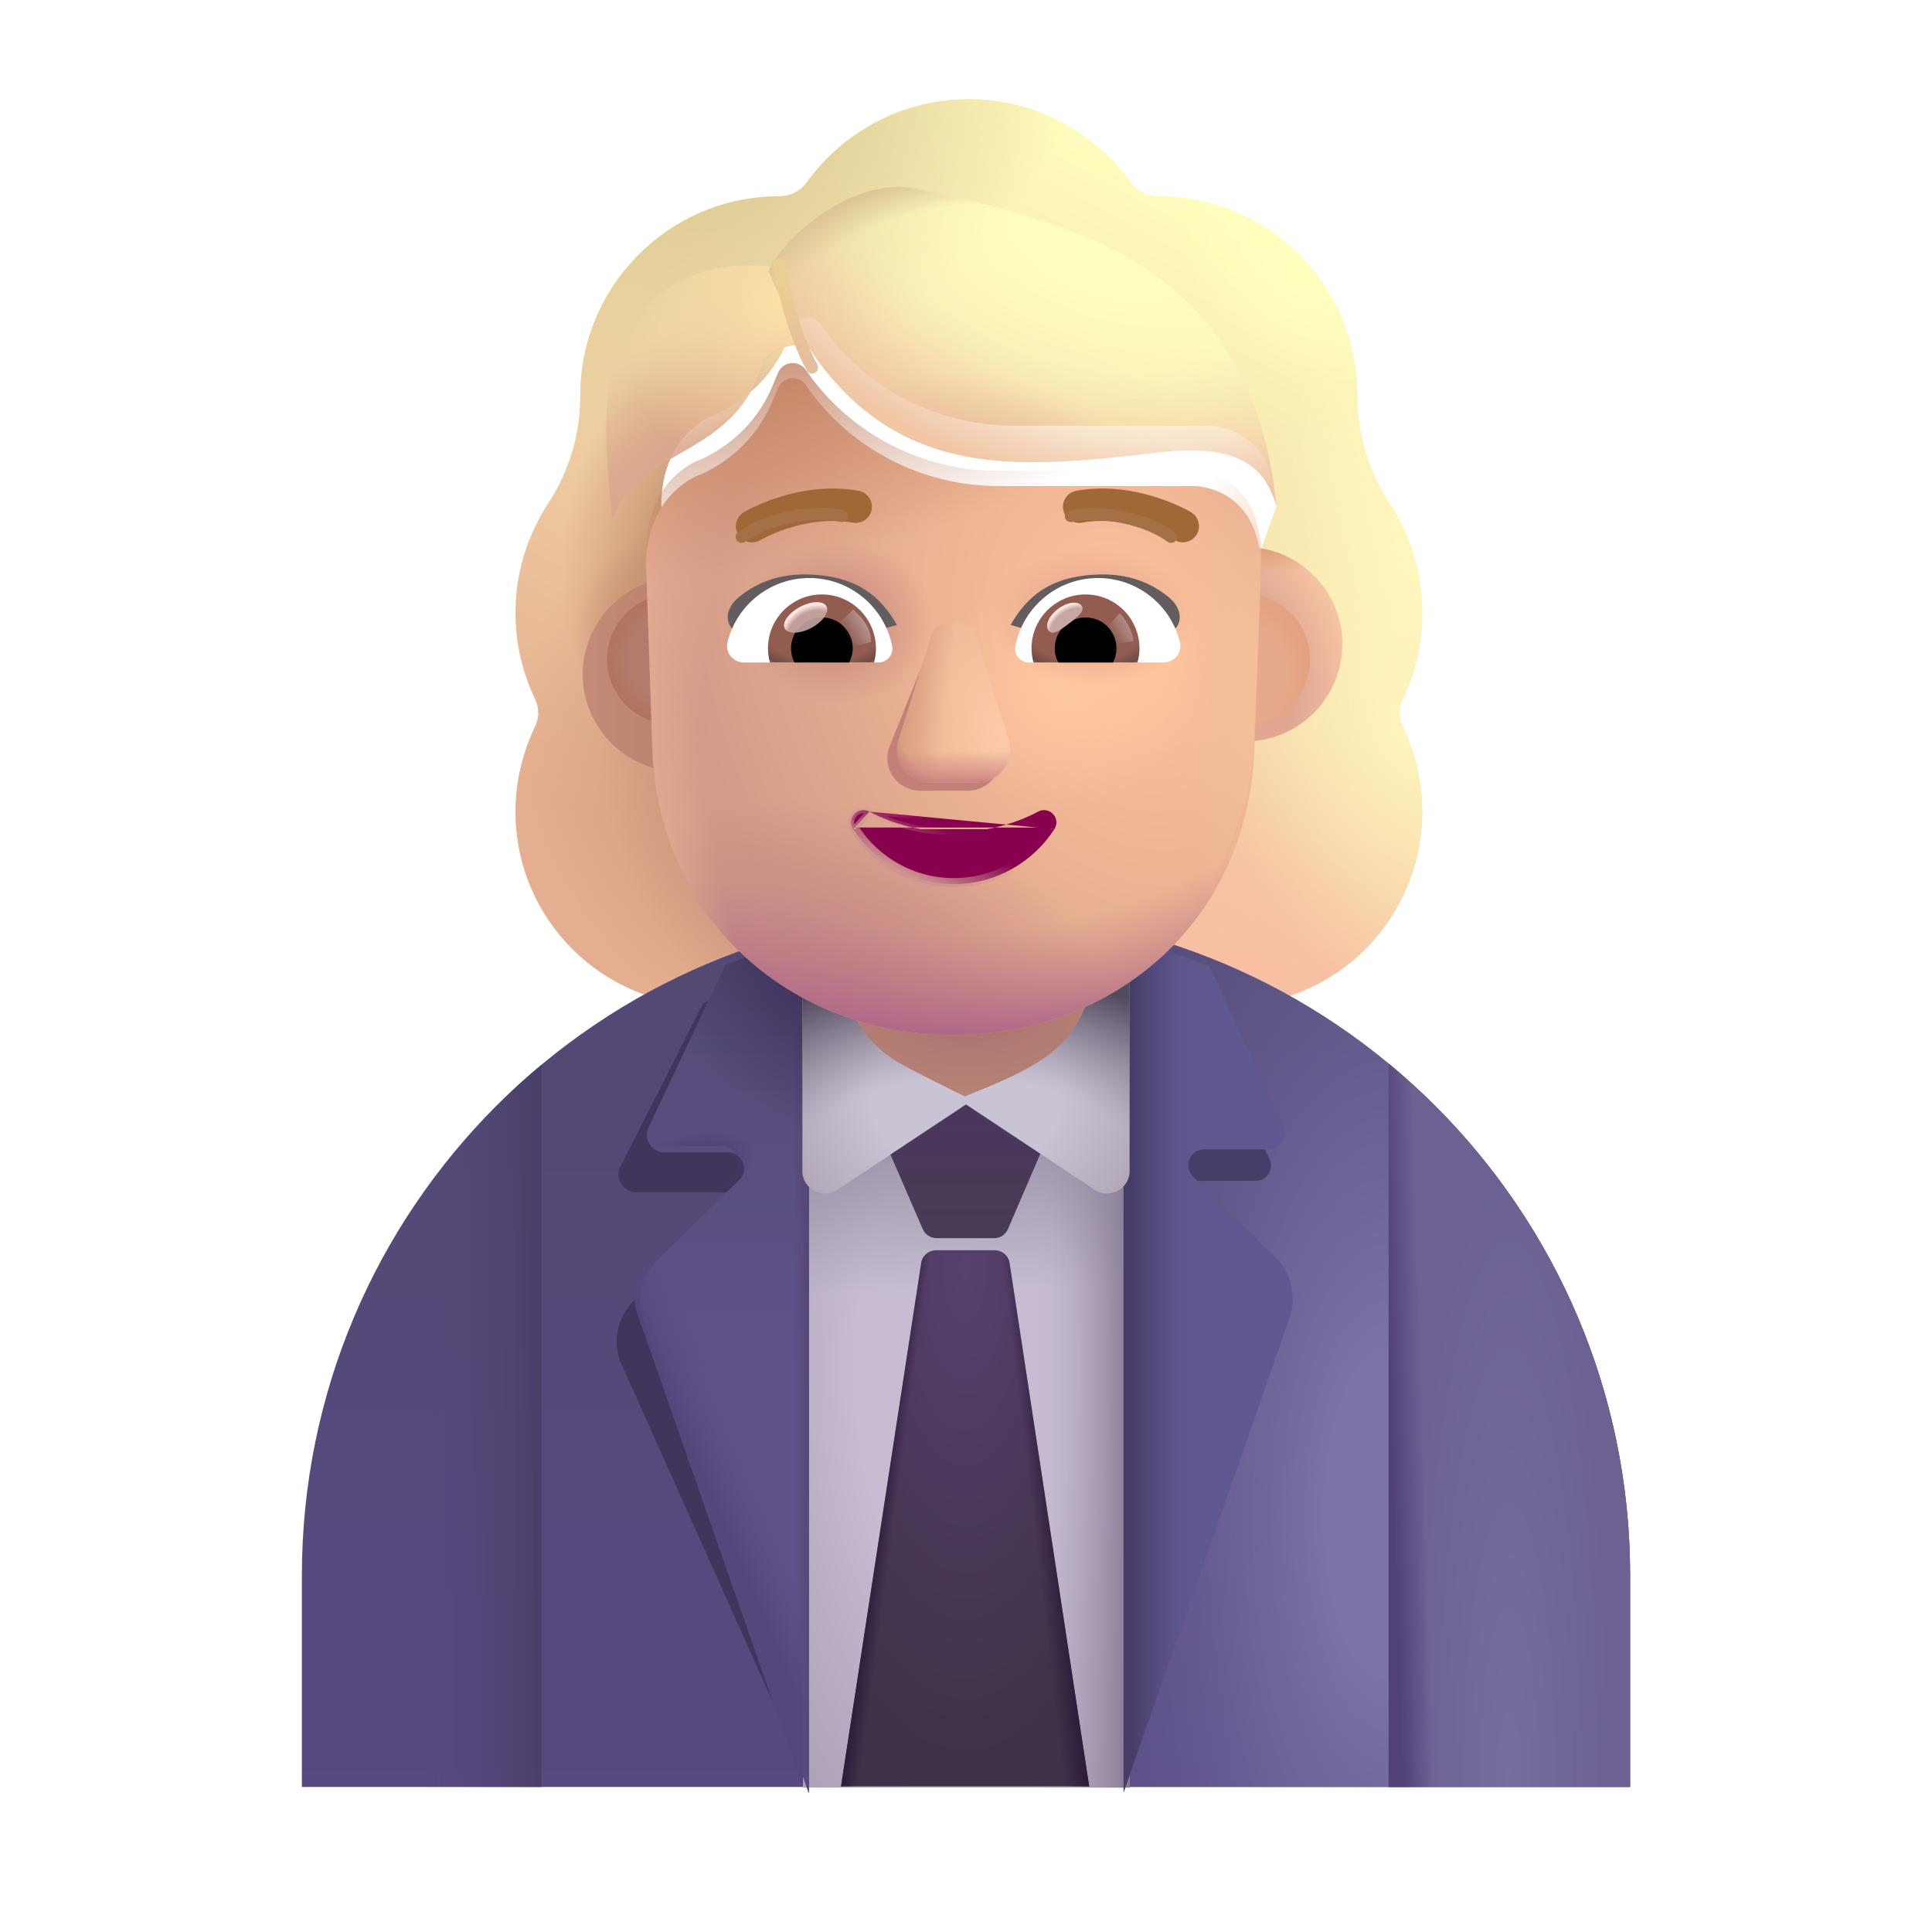<svg width="32" height="32" viewBox="0 0 32 32" fill="none" xmlns="http://www.w3.org/2000/svg">
<g filter="url(#filter0_i_4002_2103)">
<path fill-rule="evenodd" clip-rule="evenodd" d="M22.982 12.33C23.195 11.895 23.306 11.409 23.306 10.903C23.306 10.435 23.21 9.997 23.038 9.597H23.043C22.962 9.416 22.872 9.245 22.762 9.084L22.76 9.081C22.416 8.555 22.233 7.938 22.233 7.31V7.3C22.233 5.478 20.756 4.001 18.934 4.001C18.752 4.001 18.58 3.92 18.479 3.768C17.882 2.938 16.9 2.392 15.797 2.392C14.694 2.392 13.712 2.938 13.115 3.768C13.014 3.91 12.842 4.001 12.66 4.001C12.631 4.001 12.603 4.001 12.575 4.002C10.792 4.047 9.361 5.507 9.361 7.3V7.31C9.361 7.938 9.178 8.555 8.834 9.081L8.832 9.085C8.489 9.61 8.288 10.226 8.288 10.903C8.288 11.419 8.409 11.895 8.612 12.33C8.683 12.471 8.683 12.643 8.612 12.785C8.409 13.21 8.288 13.686 8.288 14.192C8.288 15.973 9.725 17.41 11.506 17.41H20.088C21.869 17.41 23.306 15.973 23.306 14.192C23.306 13.686 23.185 13.21 22.982 12.785C22.911 12.643 22.911 12.471 22.982 12.33ZM10.722 9.657H10.71L11.909 12.013C12.032 14.815 13.126 12.013 15.797 12.013C18.468 12.013 19.633 15.132 19.757 12.33L20.892 9.133C20.839 7.888 19.937 7.8 19.757 7.8H16.537C15.265 7.8 14.065 7.178 13.347 6.127C13.224 5.954 12.968 5.984 12.886 6.178L12.804 6.372C12.578 6.933 12.148 7.362 11.614 7.607C11.599 7.612 11.581 7.619 11.563 7.627C11.545 7.635 11.527 7.642 11.512 7.647C11.276 7.77 10.722 8.137 10.702 9.086L10.712 9.392L10.722 9.657Z" fill="url(#paint0_linear_4002_2103)"/>
<path fill-rule="evenodd" clip-rule="evenodd" d="M22.982 12.33C23.195 11.895 23.306 11.409 23.306 10.903C23.306 10.435 23.21 9.997 23.038 9.597H23.043C22.962 9.416 22.872 9.245 22.762 9.084L22.76 9.081C22.416 8.555 22.233 7.938 22.233 7.31V7.3C22.233 5.478 20.756 4.001 18.934 4.001C18.752 4.001 18.58 3.92 18.479 3.768C17.882 2.938 16.9 2.392 15.797 2.392C14.694 2.392 13.712 2.938 13.115 3.768C13.014 3.91 12.842 4.001 12.66 4.001C12.631 4.001 12.603 4.001 12.575 4.002C10.792 4.047 9.361 5.507 9.361 7.3V7.31C9.361 7.938 9.178 8.555 8.834 9.081L8.832 9.085C8.489 9.61 8.288 10.226 8.288 10.903C8.288 11.419 8.409 11.895 8.612 12.33C8.683 12.471 8.683 12.643 8.612 12.785C8.409 13.21 8.288 13.686 8.288 14.192C8.288 15.973 9.725 17.41 11.506 17.41H20.088C21.869 17.41 23.306 15.973 23.306 14.192C23.306 13.686 23.185 13.21 22.982 12.785C22.911 12.643 22.911 12.471 22.982 12.33ZM10.722 9.657H10.71L11.909 12.013C12.032 14.815 13.126 12.013 15.797 12.013C18.468 12.013 19.633 15.132 19.757 12.33L20.892 9.133C20.839 7.888 19.937 7.8 19.757 7.8H16.537C15.265 7.8 14.065 7.178 13.347 6.127C13.224 5.954 12.968 5.984 12.886 6.178L12.804 6.372C12.578 6.933 12.148 7.362 11.614 7.607C11.599 7.612 11.581 7.619 11.563 7.627C11.545 7.635 11.527 7.642 11.512 7.647C11.276 7.77 10.722 8.137 10.702 9.086L10.712 9.392L10.722 9.657Z" fill="url(#paint1_radial_4002_2103)"/>
<path fill-rule="evenodd" clip-rule="evenodd" d="M22.982 12.33C23.195 11.895 23.306 11.409 23.306 10.903C23.306 10.435 23.21 9.997 23.038 9.597H23.043C22.962 9.416 22.872 9.245 22.762 9.084L22.76 9.081C22.416 8.555 22.233 7.938 22.233 7.31V7.3C22.233 5.478 20.756 4.001 18.934 4.001C18.752 4.001 18.58 3.92 18.479 3.768C17.882 2.938 16.9 2.392 15.797 2.392C14.694 2.392 13.712 2.938 13.115 3.768C13.014 3.91 12.842 4.001 12.66 4.001C12.631 4.001 12.603 4.001 12.575 4.002C10.792 4.047 9.361 5.507 9.361 7.3V7.31C9.361 7.938 9.178 8.555 8.834 9.081L8.832 9.085C8.489 9.61 8.288 10.226 8.288 10.903C8.288 11.419 8.409 11.895 8.612 12.33C8.683 12.471 8.683 12.643 8.612 12.785C8.409 13.21 8.288 13.686 8.288 14.192C8.288 15.973 9.725 17.41 11.506 17.41H20.088C21.869 17.41 23.306 15.973 23.306 14.192C23.306 13.686 23.185 13.21 22.982 12.785C22.911 12.643 22.911 12.471 22.982 12.33ZM10.722 9.657H10.71L11.909 12.013C12.032 14.815 13.126 12.013 15.797 12.013C18.468 12.013 19.633 15.132 19.757 12.33L20.892 9.133C20.839 7.888 19.937 7.8 19.757 7.8H16.537C15.265 7.8 14.065 7.178 13.347 6.127C13.224 5.954 12.968 5.984 12.886 6.178L12.804 6.372C12.578 6.933 12.148 7.362 11.614 7.607C11.599 7.612 11.581 7.619 11.563 7.627C11.545 7.635 11.527 7.642 11.512 7.647C11.276 7.77 10.722 8.137 10.702 9.086L10.712 9.392L10.722 9.657Z" fill="url(#paint2_radial_4002_2103)"/>
<path fill-rule="evenodd" clip-rule="evenodd" d="M22.982 12.33C23.195 11.895 23.306 11.409 23.306 10.903C23.306 10.435 23.21 9.997 23.038 9.597H23.043C22.962 9.416 22.872 9.245 22.762 9.084L22.76 9.081C22.416 8.555 22.233 7.938 22.233 7.31V7.3C22.233 5.478 20.756 4.001 18.934 4.001C18.752 4.001 18.58 3.92 18.479 3.768C17.882 2.938 16.9 2.392 15.797 2.392C14.694 2.392 13.712 2.938 13.115 3.768C13.014 3.91 12.842 4.001 12.66 4.001C12.631 4.001 12.603 4.001 12.575 4.002C10.792 4.047 9.361 5.507 9.361 7.3V7.31C9.361 7.938 9.178 8.555 8.834 9.081L8.832 9.085C8.489 9.61 8.288 10.226 8.288 10.903C8.288 11.419 8.409 11.895 8.612 12.33C8.683 12.471 8.683 12.643 8.612 12.785C8.409 13.21 8.288 13.686 8.288 14.192C8.288 15.973 9.725 17.41 11.506 17.41H20.088C21.869 17.41 23.306 15.973 23.306 14.192C23.306 13.686 23.185 13.21 22.982 12.785C22.911 12.643 22.911 12.471 22.982 12.33ZM10.722 9.657H10.71L11.909 12.013C12.032 14.815 13.126 12.013 15.797 12.013C18.468 12.013 19.633 15.132 19.757 12.33L20.892 9.133C20.839 7.888 19.937 7.8 19.757 7.8H16.537C15.265 7.8 14.065 7.178 13.347 6.127C13.224 5.954 12.968 5.984 12.886 6.178L12.804 6.372C12.578 6.933 12.148 7.362 11.614 7.607C11.599 7.612 11.581 7.619 11.563 7.627C11.545 7.635 11.527 7.642 11.512 7.647C11.276 7.77 10.722 8.137 10.702 9.086L10.712 9.392L10.722 9.657Z" fill="url(#paint3_radial_4002_2103)"/>
<path fill-rule="evenodd" clip-rule="evenodd" d="M22.982 12.33C23.195 11.895 23.306 11.409 23.306 10.903C23.306 10.435 23.21 9.997 23.038 9.597H23.043C22.962 9.416 22.872 9.245 22.762 9.084L22.76 9.081C22.416 8.555 22.233 7.938 22.233 7.31V7.3C22.233 5.478 20.756 4.001 18.934 4.001C18.752 4.001 18.58 3.92 18.479 3.768C17.882 2.938 16.9 2.392 15.797 2.392C14.694 2.392 13.712 2.938 13.115 3.768C13.014 3.91 12.842 4.001 12.66 4.001C12.631 4.001 12.603 4.001 12.575 4.002C10.792 4.047 9.361 5.507 9.361 7.3V7.31C9.361 7.938 9.178 8.555 8.834 9.081L8.832 9.085C8.489 9.61 8.288 10.226 8.288 10.903C8.288 11.419 8.409 11.895 8.612 12.33C8.683 12.471 8.683 12.643 8.612 12.785C8.409 13.21 8.288 13.686 8.288 14.192C8.288 15.973 9.725 17.41 11.506 17.41H20.088C21.869 17.41 23.306 15.973 23.306 14.192C23.306 13.686 23.185 13.21 22.982 12.785C22.911 12.643 22.911 12.471 22.982 12.33ZM10.722 9.657H10.71L11.909 12.013C12.032 14.815 13.126 12.013 15.797 12.013C18.468 12.013 19.633 15.132 19.757 12.33L20.892 9.133C20.839 7.888 19.937 7.8 19.757 7.8H16.537C15.265 7.8 14.065 7.178 13.347 6.127C13.224 5.954 12.968 5.984 12.886 6.178L12.804 6.372C12.578 6.933 12.148 7.362 11.614 7.607C11.599 7.612 11.581 7.619 11.563 7.627C11.545 7.635 11.527 7.642 11.512 7.647C11.276 7.77 10.722 8.137 10.702 9.086L10.712 9.392L10.722 9.657Z" fill="url(#paint4_radial_4002_2103)"/>
<path fill-rule="evenodd" clip-rule="evenodd" d="M22.982 12.33C23.195 11.895 23.306 11.409 23.306 10.903C23.306 10.435 23.21 9.997 23.038 9.597H23.043C22.962 9.416 22.872 9.245 22.762 9.084L22.76 9.081C22.416 8.555 22.233 7.938 22.233 7.31V7.3C22.233 5.478 20.756 4.001 18.934 4.001C18.752 4.001 18.58 3.92 18.479 3.768C17.882 2.938 16.9 2.392 15.797 2.392C14.694 2.392 13.712 2.938 13.115 3.768C13.014 3.91 12.842 4.001 12.66 4.001C12.631 4.001 12.603 4.001 12.575 4.002C10.792 4.047 9.361 5.507 9.361 7.3V7.31C9.361 7.938 9.178 8.555 8.834 9.081L8.832 9.085C8.489 9.61 8.288 10.226 8.288 10.903C8.288 11.419 8.409 11.895 8.612 12.33C8.683 12.471 8.683 12.643 8.612 12.785C8.409 13.21 8.288 13.686 8.288 14.192C8.288 15.973 9.725 17.41 11.506 17.41H20.088C21.869 17.41 23.306 15.973 23.306 14.192C23.306 13.686 23.185 13.21 22.982 12.785C22.911 12.643 22.911 12.471 22.982 12.33ZM10.722 9.657H10.71L11.909 12.013C12.032 14.815 13.126 12.013 15.797 12.013C18.468 12.013 19.633 15.132 19.757 12.33L20.892 9.133C20.839 7.888 19.937 7.8 19.757 7.8H16.537C15.265 7.8 14.065 7.178 13.347 6.127C13.224 5.954 12.968 5.984 12.886 6.178L12.804 6.372C12.578 6.933 12.148 7.362 11.614 7.607C11.599 7.612 11.581 7.619 11.563 7.627C11.545 7.635 11.527 7.642 11.512 7.647C11.276 7.77 10.722 8.137 10.702 9.086L10.712 9.392L10.722 9.657Z" fill="url(#paint5_radial_4002_2103)"/>
<path fill-rule="evenodd" clip-rule="evenodd" d="M22.982 12.33C23.195 11.895 23.306 11.409 23.306 10.903C23.306 10.435 23.21 9.997 23.038 9.597H23.043C22.962 9.416 22.872 9.245 22.762 9.084L22.76 9.081C22.416 8.555 22.233 7.938 22.233 7.31V7.3C22.233 5.478 20.756 4.001 18.934 4.001C18.752 4.001 18.58 3.92 18.479 3.768C17.882 2.938 16.9 2.392 15.797 2.392C14.694 2.392 13.712 2.938 13.115 3.768C13.014 3.91 12.842 4.001 12.66 4.001C12.631 4.001 12.603 4.001 12.575 4.002C10.792 4.047 9.361 5.507 9.361 7.3V7.31C9.361 7.938 9.178 8.555 8.834 9.081L8.832 9.085C8.489 9.61 8.288 10.226 8.288 10.903C8.288 11.419 8.409 11.895 8.612 12.33C8.683 12.471 8.683 12.643 8.612 12.785C8.409 13.21 8.288 13.686 8.288 14.192C8.288 15.973 9.725 17.41 11.506 17.41H20.088C21.869 17.41 23.306 15.973 23.306 14.192C23.306 13.686 23.185 13.21 22.982 12.785C22.911 12.643 22.911 12.471 22.982 12.33ZM10.722 9.657H10.71L11.909 12.013C12.032 14.815 13.126 12.013 15.797 12.013C18.468 12.013 19.633 15.132 19.757 12.33L20.892 9.133C20.839 7.888 19.937 7.8 19.757 7.8H16.537C15.265 7.8 14.065 7.178 13.347 6.127C13.224 5.954 12.968 5.984 12.886 6.178L12.804 6.372C12.578 6.933 12.148 7.362 11.614 7.607C11.599 7.612 11.581 7.619 11.563 7.627C11.545 7.635 11.527 7.642 11.512 7.647C11.276 7.77 10.722 8.137 10.702 9.086L10.712 9.392L10.722 9.657Z" fill="url(#paint6_radial_4002_2103)"/>
<path fill-rule="evenodd" clip-rule="evenodd" d="M22.982 12.33C23.195 11.895 23.306 11.409 23.306 10.903C23.306 10.435 23.21 9.997 23.038 9.597H23.043C22.962 9.416 22.872 9.245 22.762 9.084L22.76 9.081C22.416 8.555 22.233 7.938 22.233 7.31V7.3C22.233 5.478 20.756 4.001 18.934 4.001C18.752 4.001 18.58 3.92 18.479 3.768C17.882 2.938 16.9 2.392 15.797 2.392C14.694 2.392 13.712 2.938 13.115 3.768C13.014 3.91 12.842 4.001 12.66 4.001C12.631 4.001 12.603 4.001 12.575 4.002C10.792 4.047 9.361 5.507 9.361 7.3V7.31C9.361 7.938 9.178 8.555 8.834 9.081L8.832 9.085C8.489 9.61 8.288 10.226 8.288 10.903C8.288 11.419 8.409 11.895 8.612 12.33C8.683 12.471 8.683 12.643 8.612 12.785C8.409 13.21 8.288 13.686 8.288 14.192C8.288 15.973 9.725 17.41 11.506 17.41H20.088C21.869 17.41 23.306 15.973 23.306 14.192C23.306 13.686 23.185 13.21 22.982 12.785C22.911 12.643 22.911 12.471 22.982 12.33ZM10.722 9.657H10.71L11.909 12.013C12.032 14.815 13.126 12.013 15.797 12.013C18.468 12.013 19.633 15.132 19.757 12.33L20.892 9.133C20.839 7.888 19.937 7.8 19.757 7.8H16.537C15.265 7.8 14.065 7.178 13.347 6.127C13.224 5.954 12.968 5.984 12.886 6.178L12.804 6.372C12.578 6.933 12.148 7.362 11.614 7.607C11.599 7.612 11.581 7.619 11.563 7.627C11.545 7.635 11.527 7.642 11.512 7.647C11.276 7.77 10.722 8.137 10.702 9.086L10.712 9.392L10.722 9.657Z" fill="url(#paint7_radial_4002_2103)"/>
<path fill-rule="evenodd" clip-rule="evenodd" d="M22.982 12.33C23.195 11.895 23.306 11.409 23.306 10.903C23.306 10.435 23.21 9.997 23.038 9.597H23.043C22.962 9.416 22.872 9.245 22.762 9.084L22.76 9.081C22.416 8.555 22.233 7.938 22.233 7.31V7.3C22.233 5.478 20.756 4.001 18.934 4.001C18.752 4.001 18.58 3.92 18.479 3.768C17.882 2.938 16.9 2.392 15.797 2.392C14.694 2.392 13.712 2.938 13.115 3.768C13.014 3.91 12.842 4.001 12.66 4.001C12.631 4.001 12.603 4.001 12.575 4.002C10.792 4.047 9.361 5.507 9.361 7.3V7.31C9.361 7.938 9.178 8.555 8.834 9.081L8.832 9.085C8.489 9.61 8.288 10.226 8.288 10.903C8.288 11.419 8.409 11.895 8.612 12.33C8.683 12.471 8.683 12.643 8.612 12.785C8.409 13.21 8.288 13.686 8.288 14.192C8.288 15.973 9.725 17.41 11.506 17.41H20.088C21.869 17.41 23.306 15.973 23.306 14.192C23.306 13.686 23.185 13.21 22.982 12.785C22.911 12.643 22.911 12.471 22.982 12.33ZM10.722 9.657H10.71L11.909 12.013C12.032 14.815 13.126 12.013 15.797 12.013C18.468 12.013 19.633 15.132 19.757 12.33L20.892 9.133C20.839 7.888 19.937 7.8 19.757 7.8H16.537C15.265 7.8 14.065 7.178 13.347 6.127C13.224 5.954 12.968 5.984 12.886 6.178L12.804 6.372C12.578 6.933 12.148 7.362 11.614 7.607C11.599 7.612 11.581 7.619 11.563 7.627C11.545 7.635 11.527 7.642 11.512 7.647C11.276 7.77 10.722 8.137 10.702 9.086L10.712 9.392L10.722 9.657Z" fill="url(#paint8_radial_4002_2103)"/>
<path fill-rule="evenodd" clip-rule="evenodd" d="M22.982 12.33C23.195 11.895 23.306 11.409 23.306 10.903C23.306 10.435 23.21 9.997 23.038 9.597H23.043C22.962 9.416 22.872 9.245 22.762 9.084L22.76 9.081C22.416 8.555 22.233 7.938 22.233 7.31V7.3C22.233 5.478 20.756 4.001 18.934 4.001C18.752 4.001 18.58 3.92 18.479 3.768C17.882 2.938 16.9 2.392 15.797 2.392C14.694 2.392 13.712 2.938 13.115 3.768C13.014 3.91 12.842 4.001 12.66 4.001C12.631 4.001 12.603 4.001 12.575 4.002C10.792 4.047 9.361 5.507 9.361 7.3V7.31C9.361 7.938 9.178 8.555 8.834 9.081L8.832 9.085C8.489 9.61 8.288 10.226 8.288 10.903C8.288 11.419 8.409 11.895 8.612 12.33C8.683 12.471 8.683 12.643 8.612 12.785C8.409 13.21 8.288 13.686 8.288 14.192C8.288 15.973 9.725 17.41 11.506 17.41H20.088C21.869 17.41 23.306 15.973 23.306 14.192C23.306 13.686 23.185 13.21 22.982 12.785C22.911 12.643 22.911 12.471 22.982 12.33ZM10.722 9.657H10.71L11.909 12.013C12.032 14.815 13.126 12.013 15.797 12.013C18.468 12.013 19.633 15.132 19.757 12.33L20.892 9.133C20.839 7.888 19.937 7.8 19.757 7.8H16.537C15.265 7.8 14.065 7.178 13.347 6.127C13.224 5.954 12.968 5.984 12.886 6.178L12.804 6.372C12.578 6.933 12.148 7.362 11.614 7.607C11.599 7.612 11.581 7.619 11.563 7.627C11.545 7.635 11.527 7.642 11.512 7.647C11.276 7.77 10.722 8.137 10.702 9.086L10.712 9.392L10.722 9.657Z" fill="url(#paint9_radial_4002_2103)"/>
</g>
<path d="M16 15.098C9.92 15.098 5 20.018 5 26.098V29.598H27V26.098C27 20.028 22.07 15.098 16 15.098Z" fill="url(#paint10_linear_4002_2103)"/>
<path d="M16 15.098C9.92 15.098 5 20.018 5 26.098V29.598H27V26.098C27 20.028 22.07 15.098 16 15.098Z" fill="url(#paint11_radial_4002_2103)"/>
<g filter="url(#filter1_f_4002_2103)">
<path d="M13.419 16.447C12.906 16.447 12.123 16.418 11.649 16.613L10.269 19.337C10.179 19.527 10.329 19.747 10.539 19.747H12.089C12.329 19.747 12.439 20.037 12.279 20.197L10.499 21.54C10.239 21.8 10.139 22.19 10.269 22.54L13.181 29.04L14.768 27.924L13.429 16.447H13.419Z" fill="#41355C"/>
</g>
<g filter="url(#filter2_f_4002_2103)">
<path d="M20.904 20.779L19.715 19.951C19.567 19.803 19.672 19.558 19.881 19.558H20.8C20.983 19.558 21.106 19.366 21.027 19.2L19.951 16.909C19.742 16.822 19.523 16.743 19.305 16.673H18.71V28.535L21.114 21.663C21.219 21.348 21.14 21.007 20.904 20.779Z" fill="#463D68"/>
</g>
<path d="M18.71 15.718H13.29V29.608H18.71V15.718Z" fill="url(#paint12_radial_4002_2103)"/>
<path d="M18.71 15.718H13.29V29.608H18.71V15.718Z" fill="url(#paint13_linear_4002_2103)"/>
<path d="M18.71 15.718H13.29V29.608H18.71V15.718Z" fill="url(#paint14_linear_4002_2103)"/>
<path d="M23 17.616V29.598H27V26.098C27 22.686 25.442 19.634 23 17.616Z" fill="url(#paint15_radial_4002_2103)"/>
<path d="M23 17.616V29.598H27V26.098C27 22.686 25.442 19.634 23 17.616Z" fill="url(#paint16_linear_4002_2103)"/>
<g filter="url(#filter3_i_4002_2103)">
<path d="M13.29 15.688H12.44C12.26 15.748 12.08 15.818 11.91 15.888L10.64 18.578C10.55 18.768 10.7 18.988 10.91 18.988H11.96C12.2 18.988 12.31 19.278 12.15 19.438L10.79 20.768C10.53 21.028 10.43 21.418 10.56 21.768L13.29 29.588H13.3V15.688H13.29Z" fill="url(#paint17_linear_4002_2103)"/>
<path d="M13.29 15.688H12.44C12.26 15.748 12.08 15.818 11.91 15.888L10.64 18.578C10.55 18.768 10.7 18.988 10.91 18.988H11.96C12.2 18.988 12.31 19.278 12.15 19.438L10.79 20.768C10.53 21.028 10.43 21.418 10.56 21.768L13.29 29.588H13.3V15.688H13.29Z" fill="url(#paint18_linear_4002_2103)"/>
<path d="M13.29 15.688H12.44C12.26 15.748 12.08 15.818 11.91 15.888L10.64 18.578C10.55 18.768 10.7 18.988 10.91 18.988H11.96C12.2 18.988 12.31 19.278 12.15 19.438L10.79 20.768C10.53 21.028 10.43 21.418 10.56 21.768L13.29 29.588H13.3V15.688H13.29Z" fill="url(#paint19_radial_4002_2103)"/>
</g>
<path d="M13.29 15.688H12.44C12.26 15.748 12.08 15.818 11.91 15.888L10.64 18.578C10.55 18.768 10.7 18.988 10.91 18.988H11.96C12.2 18.988 12.31 19.278 12.15 19.438L10.79 20.768C10.53 21.028 10.43 21.418 10.56 21.768L13.29 29.588H13.3V15.688H13.29Z" fill="url(#paint20_linear_4002_2103)"/>
<path d="M13.29 15.688H12.44C12.26 15.748 12.08 15.818 11.91 15.888L10.64 18.578C10.55 18.768 10.7 18.988 10.91 18.988H11.96C12.2 18.988 12.31 19.278 12.15 19.438L10.79 20.768C10.53 21.028 10.43 21.418 10.56 21.768L13.29 29.588H13.3V15.688H13.29Z" fill="url(#paint21_radial_4002_2103)"/>
<g filter="url(#filter4_ii_4002_2103)">
<path d="M16.011 17.925L14.77 19.13C14.725 19.173 14.712 19.24 14.737 19.297L15.284 20.558C15.324 20.649 15.414 20.708 15.514 20.708H16.466C16.566 20.708 16.656 20.649 16.695 20.557L17.246 19.276C17.27 19.22 17.257 19.154 17.213 19.11L16.011 17.925Z" fill="url(#paint22_linear_4002_2103)"/>
</g>
<g filter="url(#filter5_i_4002_2103)">
<path d="M21.22 20.718L19.86 19.388C19.69 19.218 19.81 18.938 20.05 18.938H21.1C21.31 18.938 21.45 18.718 21.36 18.528L20.13 15.908C19.89 15.808 19.64 15.718 19.39 15.638H18.71V29.588L21.46 21.728C21.58 21.368 21.49 20.978 21.22 20.718Z" fill="#605890"/>
<path d="M21.22 20.718L19.86 19.388C19.69 19.218 19.81 18.938 20.05 18.938H21.1C21.31 18.938 21.45 18.718 21.36 18.528L20.13 15.908C19.89 15.808 19.64 15.718 19.39 15.638H18.71V29.588L21.46 21.728C21.58 21.368 21.49 20.978 21.22 20.718Z" fill="url(#paint23_linear_4002_2103)"/>
</g>
<path d="M16 14.655H13.29V19.395C13.29 19.705 13.65 19.885 13.9 19.685L16 18.293L18.1 19.685C18.35 19.885 18.71 19.705 18.71 19.395V14.655H16Z" fill="url(#paint24_radial_4002_2103)"/>
<path d="M16 14.655H13.29V19.395C13.29 19.705 13.65 19.885 13.9 19.685L16 18.293L18.1 19.685C18.35 19.885 18.71 19.705 18.71 19.395V14.655H16Z" fill="url(#paint25_radial_4002_2103)"/>
<path d="M7.032 29.598H8.97V17.634C7.187 19.116 5.881 21.151 5.314 23.477C5.11 24.321 5.005 25.202 5.01 26.108L5.03 29.598H7.032Z" fill="url(#paint26_linear_4002_2103)"/>
<path d="M15.505 20.708C15.381 20.708 15.276 20.798 15.258 20.92L13.93 29.588H18.04L16.722 20.921C16.704 20.799 16.599 20.708 16.475 20.708H15.505Z" fill="url(#paint27_radial_4002_2103)"/>
<path d="M15.505 20.708C15.381 20.708 15.276 20.798 15.258 20.92L13.93 29.588H18.04L16.722 20.921C16.704 20.799 16.599 20.708 16.475 20.708H15.505Z" fill="url(#paint28_linear_4002_2103)"/>
<path d="M15.505 20.708C15.381 20.708 15.276 20.798 15.258 20.92L13.93 29.588H18.04L16.722 20.921C16.704 20.799 16.599 20.708 16.475 20.708H15.505Z" fill="url(#paint29_linear_4002_2103)"/>
<path d="M14.045 16.488C14.066 16.701 14.25 17.179 14.791 17.543C15.005 17.686 16.004 18.171 15.984 18.161C16.14 18.083 16.791 17.863 17.268 17.543C17.809 17.179 17.993 16.701 18.014 16.488L16.029 15.535L14.045 16.488Z" fill="url(#paint30_radial_4002_2103)"/>
<path d="M16.402 15.898C16.652 15.908 16.912 15.928 17.172 15.947C16.912 15.928 16.662 15.908 16.402 15.898Z" fill="url(#paint31_linear_4002_2103)"/>
<path d="M16.072 15.898C16.062 15.898 16.052 15.898 16.032 15.898C16.132 15.898 16.222 15.898 16.322 15.908C16.242 15.898 16.152 15.898 16.072 15.898Z" fill="url(#paint32_linear_4002_2103)"/>
<g filter="url(#filter6_i_4002_2103)">
<path d="M11.111 12.529C12 12.529 12.72 11.809 12.72 10.92C12.72 10.031 12 9.311 11.111 9.311C10.223 9.311 9.502 10.031 9.502 10.92C9.502 11.809 10.223 12.529 11.111 12.529Z" fill="url(#paint33_linear_4002_2103)"/>
</g>
<g filter="url(#filter7_i_4002_2103)">
<path d="M20.624 12.529C21.513 12.529 22.233 11.809 22.233 10.92C22.233 10.031 21.513 9.311 20.624 9.311C19.735 9.311 19.015 10.031 19.015 10.92C19.015 11.809 19.735 12.529 20.624 12.529Z" fill="url(#paint34_radial_4002_2103)"/>
<path d="M20.624 12.529C21.513 12.529 22.233 11.809 22.233 10.92C22.233 10.031 21.513 9.311 20.624 9.311C19.735 9.311 19.015 10.031 19.015 10.92C19.015 11.809 19.735 12.529 20.624 12.529Z" fill="url(#paint35_radial_4002_2103)"/>
</g>
<g filter="url(#filter8_f_4002_2103)">
<path d="M20.624 11.994C21.218 11.994 21.698 11.513 21.698 10.92C21.698 10.327 21.218 9.846 20.624 9.846C20.031 9.846 19.55 10.327 19.55 10.92C19.55 11.513 20.031 11.994 20.624 11.994Z" fill="#E5AA8B"/>
<path d="M20.624 11.994C21.218 11.994 21.698 11.513 21.698 10.92C21.698 10.327 21.218 9.846 20.624 9.846C20.031 9.846 19.55 10.327 19.55 10.92C19.55 11.513 20.031 11.994 20.624 11.994Z" fill="url(#paint36_radial_4002_2103)"/>
</g>
<g filter="url(#filter9_f_4002_2103)">
<path d="M11.131 11.994C11.724 11.994 12.205 11.513 12.205 10.92C12.205 10.327 11.724 9.846 11.131 9.846C10.537 9.846 10.056 10.327 10.056 10.92C10.056 11.513 10.537 11.994 11.131 11.994Z" fill="#B47A6C"/>
<path d="M11.131 11.994C11.724 11.994 12.205 11.513 12.205 10.92C12.205 10.327 11.724 9.846 11.131 9.846C10.537 9.846 10.056 10.327 10.056 10.92C10.056 11.513 10.537 11.994 11.131 11.994Z" fill="url(#paint37_radial_4002_2103)"/>
</g>
<g filter="url(#filter10_i_4002_2103)">
<path d="M10.712 9.392L10.701 9.086C10.722 8.137 11.276 7.77 11.512 7.647C11.527 7.642 11.545 7.635 11.563 7.627C11.581 7.619 11.599 7.612 11.614 7.607C12.148 7.362 12.578 6.933 12.804 6.372L12.886 6.178C12.968 5.984 13.224 5.954 13.347 6.127C14.065 7.178 15.265 7.8 16.537 7.8H19.756C19.937 7.8 20.839 7.888 20.892 9.133L20.774 12.206C20.65 15.008 18.462 16.89 15.79 16.89C13.119 16.89 10.931 15.008 10.807 12.206L10.712 9.392Z" fill="url(#paint38_radial_4002_2103)"/>
<path d="M10.712 9.392L10.701 9.086C10.722 8.137 11.276 7.77 11.512 7.647C11.527 7.642 11.545 7.635 11.563 7.627C11.581 7.619 11.599 7.612 11.614 7.607C12.148 7.362 12.578 6.933 12.804 6.372L12.886 6.178C12.968 5.984 13.224 5.954 13.347 6.127C14.065 7.178 15.265 7.8 16.537 7.8H19.756C19.937 7.8 20.839 7.888 20.892 9.133L20.774 12.206C20.65 15.008 18.462 16.89 15.79 16.89C13.119 16.89 10.931 15.008 10.807 12.206L10.712 9.392Z" fill="url(#paint39_radial_4002_2103)"/>
<path d="M10.712 9.392L10.701 9.086C10.722 8.137 11.276 7.77 11.512 7.647C11.527 7.642 11.545 7.635 11.563 7.627C11.581 7.619 11.599 7.612 11.614 7.607C12.148 7.362 12.578 6.933 12.804 6.372L12.886 6.178C12.968 5.984 13.224 5.954 13.347 6.127C14.065 7.178 15.265 7.8 16.537 7.8H19.756C19.937 7.8 20.839 7.888 20.892 9.133L20.774 12.206C20.65 15.008 18.462 16.89 15.79 16.89C13.119 16.89 10.931 15.008 10.807 12.206L10.712 9.392Z" fill="url(#paint40_radial_4002_2103)"/>
<path d="M10.712 9.392L10.701 9.086C10.722 8.137 11.276 7.77 11.512 7.647C11.527 7.642 11.545 7.635 11.563 7.627C11.581 7.619 11.599 7.612 11.614 7.607C12.148 7.362 12.578 6.933 12.804 6.372L12.886 6.178C12.968 5.984 13.224 5.954 13.347 6.127C14.065 7.178 15.265 7.8 16.537 7.8H19.756C19.937 7.8 20.839 7.888 20.892 9.133L20.774 12.206C20.65 15.008 18.462 16.89 15.79 16.89C13.119 16.89 10.931 15.008 10.807 12.206L10.712 9.392Z" fill="url(#paint41_radial_4002_2103)"/>
<path d="M10.712 9.392L10.701 9.086C10.722 8.137 11.276 7.77 11.512 7.647C11.527 7.642 11.545 7.635 11.563 7.627C11.581 7.619 11.599 7.612 11.614 7.607C12.148 7.362 12.578 6.933 12.804 6.372L12.886 6.178C12.968 5.984 13.224 5.954 13.347 6.127C14.065 7.178 15.265 7.8 16.537 7.8H19.756C19.937 7.8 20.839 7.888 20.892 9.133L20.774 12.206C20.65 15.008 18.462 16.89 15.79 16.89C13.119 16.89 10.931 15.008 10.807 12.206L10.712 9.392Z" fill="url(#paint42_radial_4002_2103)"/>
<path d="M10.712 9.392L10.701 9.086C10.722 8.137 11.276 7.77 11.512 7.647C11.527 7.642 11.545 7.635 11.563 7.627C11.581 7.619 11.599 7.612 11.614 7.607C12.148 7.362 12.578 6.933 12.804 6.372L12.886 6.178C12.968 5.984 13.224 5.954 13.347 6.127C14.065 7.178 15.265 7.8 16.537 7.8H19.756C19.937 7.8 20.839 7.888 20.892 9.133L20.774 12.206C20.65 15.008 18.462 16.89 15.79 16.89C13.119 16.89 10.931 15.008 10.807 12.206L10.712 9.392Z" fill="url(#paint43_radial_4002_2103)"/>
<path d="M10.712 9.392L10.701 9.086C10.722 8.137 11.276 7.77 11.512 7.647C11.527 7.642 11.545 7.635 11.563 7.627C11.581 7.619 11.599 7.612 11.614 7.607C12.148 7.362 12.578 6.933 12.804 6.372L12.886 6.178C12.968 5.984 13.224 5.954 13.347 6.127C14.065 7.178 15.265 7.8 16.537 7.8H19.756C19.937 7.8 20.839 7.888 20.892 9.133L20.774 12.206C20.65 15.008 18.462 16.89 15.79 16.89C13.119 16.89 10.931 15.008 10.807 12.206L10.712 9.392Z" fill="url(#paint44_radial_4002_2103)"/>
</g>
<path d="M10.71 9.657H10.722L10.712 9.392L10.701 9.086C10.722 8.137 11.276 7.77 11.512 7.647C11.527 7.642 11.545 7.635 11.563 7.627C11.581 7.619 11.599 7.612 11.614 7.607C12.148 7.362 12.578 6.933 12.804 6.372L12.886 6.178C12.968 5.984 13.224 5.954 13.347 6.127C14.065 7.178 15.265 7.8 16.537 7.8H19.756C19.937 7.8 20.839 7.888 20.892 9.133L20.774 12.206C20.65 15.008 18.462 16.89 15.79 16.89C13.119 16.89 10.931 15.008 10.807 12.206L10.71 9.657Z" fill="url(#paint45_radial_4002_2103)"/>
<path d="M10.71 9.657H10.722L10.712 9.392L10.701 9.086C10.722 8.137 11.276 7.77 11.512 7.647C11.527 7.642 11.545 7.635 11.563 7.627C11.581 7.619 11.599 7.612 11.614 7.607C12.148 7.362 12.578 6.933 12.804 6.372L12.886 6.178C12.968 5.984 13.224 5.954 13.347 6.127C14.065 7.178 15.265 7.8 16.537 7.8H19.756C19.937 7.8 20.839 7.888 20.892 9.133L20.774 12.206C20.65 15.008 18.462 16.89 15.79 16.89C13.119 16.89 10.931 15.008 10.807 12.206L10.71 9.657Z" fill="url(#paint46_radial_4002_2103)"/>
<g filter="url(#filter11_f_4002_2103)">
<path d="M15.404 10.697L14.721 12.397C14.612 12.747 14.873 13.097 15.242 13.097H16.028C16.397 13.097 16.657 12.742 16.549 12.397L16.017 10.697C15.903 10.321 15.524 10.321 15.404 10.697Z" fill="#C28178"/>
</g>
<g filter="url(#filter12_f_4002_2103)">
<path d="M15.415 10.559L14.883 12.259C14.775 12.608 15.035 12.958 15.404 12.958H16.19C16.559 12.958 16.819 12.603 16.711 12.259L16.179 10.559C16.065 10.182 15.534 10.182 15.415 10.559Z" fill="#EFB696"/>
<path d="M15.415 10.559L14.883 12.259C14.775 12.608 15.035 12.958 15.404 12.958H16.19C16.559 12.958 16.819 12.603 16.711 12.259L16.179 10.559C16.065 10.182 15.534 10.182 15.415 10.559Z" fill="url(#paint47_radial_4002_2103)"/>
<path d="M15.415 10.559L14.883 12.259C14.775 12.608 15.035 12.958 15.404 12.958H16.19C16.559 12.958 16.819 12.603 16.711 12.259L16.179 10.559C16.065 10.182 15.534 10.182 15.415 10.559Z" fill="url(#paint48_linear_4002_2103)"/>
<path d="M15.415 10.559L14.883 12.259C14.775 12.608 15.035 12.958 15.404 12.958H16.19C16.559 12.958 16.819 12.603 16.711 12.259L16.179 10.559C16.065 10.182 15.534 10.182 15.415 10.559Z" fill="url(#paint49_linear_4002_2103)"/>
</g>
<path d="M15.415 10.559L14.883 12.259C14.775 12.608 15.035 12.958 15.404 12.958H16.19C16.559 12.958 16.819 12.603 16.711 12.259L16.179 10.559C16.065 10.182 15.534 10.182 15.415 10.559Z" fill="url(#paint50_linear_4002_2103)"/>
<path d="M15.415 10.559L14.883 12.259C14.775 12.608 15.035 12.958 15.404 12.958H16.19C16.559 12.958 16.819 12.603 16.711 12.259L16.179 10.559C16.065 10.182 15.534 10.182 15.415 10.559Z" fill="url(#paint51_radial_4002_2103)"/>
<path d="M14.399 13.443L14.399 13.443C14.803 13.658 15.284 13.781 15.797 13.781C16.315 13.781 16.791 13.658 17.195 13.443L17.195 13.442L17.195 13.442C17.288 13.394 17.385 13.422 17.442 13.484C17.501 13.546 17.522 13.644 17.464 13.733M14.399 13.443L17.422 13.706M14.399 13.443L14.398 13.442C14.305 13.394 14.209 13.424 14.151 13.486C14.094 13.548 14.072 13.646 14.131 13.734M14.399 13.443L14.172 13.706M17.464 13.733C17.464 13.733 17.464 13.733 17.463 13.733L17.422 13.706M17.464 13.733C17.464 13.733 17.464 13.733 17.464 13.733L17.422 13.706M17.464 13.733C17.111 14.279 16.497 14.644 15.797 14.644C15.097 14.644 14.483 14.28 14.131 13.734M17.422 13.706C17.078 14.239 16.479 14.594 15.797 14.594C15.115 14.594 14.516 14.239 14.172 13.706M14.131 13.734C14.131 13.734 14.131 13.734 14.131 13.734L14.172 13.706M14.131 13.734C14.13 13.733 14.13 13.733 14.13 13.733L14.172 13.706" fill="#88014E" stroke="url(#paint52_linear_4002_2103)" stroke-width="0.1"/>
<g filter="url(#filter13_i_4002_2103)">
<path d="M16.939 10.351C17.204 9.884 17.608 9.515 18.476 9.515C18.857 9.515 19.223 9.621 19.549 9.884C19.818 10.101 19.782 10.379 19.574 10.483L19.018 10.801C18.366 10.59 17.645 10.562 16.939 10.351Z" fill="#635D5F"/>
</g>
<g filter="url(#filter14_i_4002_2103)">
<path d="M14.655 10.351C14.39 9.884 13.986 9.515 13.118 9.515C12.737 9.515 12.371 9.621 12.045 9.884C11.776 10.101 11.812 10.379 12.02 10.483L12.576 10.801C13.228 10.59 13.949 10.562 14.655 10.351Z" fill="#635D5F"/>
</g>
<g filter="url(#filter15_i_4002_2103)">
<path d="M12.399 9.142L12.395 9.145C12.395 9.145 12.395 9.145 12.395 9.145C12.268 9.221 12.103 9.179 12.027 9.053C11.951 8.926 11.992 8.761 12.119 8.685L12.12 8.684L12.121 8.684L12.124 8.682L12.133 8.676C12.141 8.672 12.152 8.666 12.165 8.658C12.193 8.643 12.232 8.623 12.281 8.6C12.38 8.553 12.521 8.492 12.692 8.438C13.031 8.329 13.507 8.238 14.02 8.329C14.166 8.354 14.263 8.494 14.237 8.639C14.212 8.785 14.073 8.883 13.927 8.857C13.528 8.787 13.145 8.856 12.855 8.949C12.711 8.995 12.593 9.045 12.512 9.084C12.472 9.103 12.441 9.119 12.421 9.13C12.411 9.135 12.404 9.139 12.399 9.142Z" fill="#9F6836"/>
</g>
<g filter="url(#filter16_i_4002_2103)">
<path fill-rule="evenodd" clip-rule="evenodd" d="M19.529 8.685C19.529 8.685 19.529 8.685 19.391 8.915L19.529 8.685C19.655 8.761 19.697 8.926 19.621 9.053C19.545 9.179 19.38 9.221 19.253 9.145C19.253 9.145 19.253 9.145 19.253 9.145L19.248 9.142C19.244 9.139 19.237 9.135 19.227 9.13C19.206 9.119 19.176 9.103 19.135 9.084C19.055 9.045 18.937 8.995 18.793 8.949C18.503 8.856 18.12 8.787 17.721 8.857C17.575 8.883 17.436 8.785 17.41 8.639C17.384 8.494 17.482 8.354 17.628 8.329C18.141 8.238 18.616 8.329 18.956 8.438C19.127 8.492 19.268 8.553 19.366 8.6C19.416 8.623 19.455 8.643 19.482 8.658C19.496 8.666 19.507 8.672 19.515 8.676L19.524 8.682L19.527 8.684L19.528 8.684L19.529 8.685Z" fill="#9F6836"/>
</g>
<path d="M18.188 9.574C18.841 9.574 19.393 10.024 19.543 10.633C19.587 10.807 19.453 10.973 19.275 10.973H17.044C16.902 10.973 16.788 10.844 16.817 10.702C16.942 10.061 17.506 9.574 18.188 9.574Z" fill="white"/>
<path d="M17.981 9.846C18.476 9.846 18.873 10.247 18.873 10.738C18.873 10.819 18.861 10.9 18.841 10.973H17.117C17.097 10.896 17.085 10.819 17.085 10.738C17.085 10.247 17.486 9.846 17.981 9.846Z" fill="url(#paint53_radial_4002_2103)"/>
<path d="M17.47 10.738C17.47 10.454 17.697 10.227 17.981 10.227C18.265 10.227 18.492 10.454 18.492 10.738C18.492 10.823 18.472 10.905 18.435 10.973H17.531C17.49 10.905 17.47 10.823 17.47 10.738Z" fill="black"/>
<g filter="url(#filter17_f_4002_2103)">
<path d="M17.915 10.034C17.979 10.119 17.846 10.223 17.695 10.336C17.544 10.449 17.432 10.529 17.368 10.444C17.305 10.358 17.376 10.198 17.527 10.085C17.678 9.972 17.852 9.949 17.915 10.034Z" fill="#C7A7A3"/>
<path d="M17.915 10.034C17.979 10.119 17.846 10.223 17.695 10.336C17.544 10.449 17.432 10.529 17.368 10.444C17.305 10.358 17.376 10.198 17.527 10.085C17.678 9.972 17.852 9.949 17.915 10.034Z" fill="url(#paint54_radial_4002_2103)"/>
</g>
<g filter="url(#filter18_f_4002_2103)">
<path d="M18.776 10.621C18.743 10.39 18.608 10.216 18.545 10.158L18.285 10.443L18.402 10.671L18.776 10.621Z" fill="url(#paint55_linear_4002_2103)"/>
</g>
<path d="M13.406 9.574C12.753 9.574 12.201 10.024 12.051 10.633C12.006 10.807 12.14 10.973 12.319 10.973H14.55C14.692 10.973 14.805 10.844 14.777 10.702C14.651 10.061 14.083 9.574 13.406 9.574Z" fill="white"/>
<path d="M13.613 9.846C13.118 9.846 12.72 10.247 12.72 10.738C12.72 10.819 12.732 10.9 12.753 10.973H14.477C14.497 10.896 14.509 10.819 14.509 10.738C14.505 10.247 14.108 9.846 13.613 9.846Z" fill="url(#paint56_radial_4002_2103)"/>
<path d="M14.124 10.738C14.124 10.454 13.897 10.227 13.613 10.227C13.329 10.227 13.102 10.454 13.102 10.738C13.102 10.823 13.122 10.905 13.159 10.973H14.063C14.1 10.905 14.124 10.823 14.124 10.738Z" fill="black"/>
<g filter="url(#filter19_f_4002_2103)">
<path d="M14.428 10.633C14.428 10.345 14.194 10.153 14.13 10.095L13.842 10.374L14.019 10.735L14.428 10.633Z" fill="url(#paint57_linear_4002_2103)"/>
</g>
<g filter="url(#filter20_f_4002_2103)">
<ellipse cx="13.344" cy="10.227" rx="0.39" ry="0.197" transform="rotate(-27.914 13.344 10.227)" fill="#C7A7A3" fill-opacity="0.9"/>
<ellipse cx="13.344" cy="10.227" rx="0.39" ry="0.197" transform="rotate(-27.914 13.344 10.227)" fill="url(#paint58_radial_4002_2103)"/>
</g>
<g filter="url(#filter21_f_4002_2103)">
<path d="M17.736 8.547C18.059 8.469 18.861 8.508 19.397 8.892" stroke="#A57045" stroke-width="0.2" stroke-linecap="round"/>
</g>
<g filter="url(#filter22_f_4002_2103)">
<path d="M13.946 8.547C13.623 8.469 12.821 8.508 12.285 8.892" stroke="#A57045" stroke-width="0.2" stroke-linecap="round"/>
</g>
<g filter="url(#filter23_f_4002_2103)">
<path d="M10.903 4.906C11.524 4.353 12.42 4.347 12.923 4.437L13.325 5.727C13.068 5.688 12.839 5.778 12.646 5.962C12.193 7.638 10.484 7.387 10.149 8.644C9.998 7.152 9.83 5.861 10.903 4.906Z" fill="url(#paint59_radial_4002_2103)"/>
<path d="M10.903 4.906C11.524 4.353 12.42 4.347 12.923 4.437L13.325 5.727C13.068 5.688 12.839 5.778 12.646 5.962C12.193 7.638 10.484 7.387 10.149 8.644C9.998 7.152 9.83 5.861 10.903 4.906Z" fill="url(#paint60_radial_4002_2103)"/>
</g>
<g filter="url(#filter24_f_4002_2103)">
<path d="M15.194 3.129C14.061 2.879 12.847 4.085 12.73 4.504C14.272 8.124 16.64 7.779 19.267 7.487C20.839 7.312 21.01 8.029 21.144 8.376C20.708 4.319 17.775 3.699 15.194 3.129Z" fill="url(#paint61_radial_4002_2103)"/>
<path d="M15.194 3.129C14.061 2.879 12.847 4.085 12.73 4.504C14.272 8.124 16.64 7.779 19.267 7.487C20.839 7.312 21.01 8.029 21.144 8.376C20.708 4.319 17.775 3.699 15.194 3.129Z" fill="url(#paint62_radial_4002_2103)"/>
<path d="M15.194 3.129C14.061 2.879 12.847 4.085 12.73 4.504C14.272 8.124 16.64 7.779 19.267 7.487C20.839 7.312 21.01 8.029 21.144 8.376C20.708 4.319 17.775 3.699 15.194 3.129Z" fill="url(#paint63_radial_4002_2103)"/>
</g>
<g filter="url(#filter25_f_4002_2103)">
<path d="M12.906 4.378C12.929 4.621 13.14 5.534 13.45 6.088" stroke="url(#paint64_linear_4002_2103)" stroke-width="0.2" stroke-linecap="round"/>
</g>
<defs>
<filter id="filter0_i_4002_2103" x="8.288" y="1.642" width="15.268" height="15.768" filterUnits="userSpaceOnUse" color-interpolation-filters="sRGB">
<feFlood flood-opacity="0" result="BackgroundImageFix"/>
<feBlend mode="normal" in="SourceGraphic" in2="BackgroundImageFix" result="shape"/>
<feColorMatrix in="SourceAlpha" type="matrix" values="0 0 0 0 0 0 0 0 0 0 0 0 0 0 0 0 0 0 127 0" result="hardAlpha"/>
<feOffset dx="0.25" dy="-0.75"/>
<feGaussianBlur stdDeviation="0.75"/>
<feComposite in2="hardAlpha" operator="arithmetic" k2="-1" k3="1"/>
<feColorMatrix type="matrix" values="0 0 0 0 0.886 0 0 0 0 0.698 0 0 0 0 0.608 0 0 0 1 0"/>
<feBlend mode="normal" in2="shape" result="effect1_innerShadow_4002_2103"/>
</filter>
<filter id="filter1_f_4002_2103" x="9.212" y="15.445" width="6.556" height="14.595" filterUnits="userSpaceOnUse" color-interpolation-filters="sRGB">
<feFlood flood-opacity="0" result="BackgroundImageFix"/>
<feBlend mode="normal" in="SourceGraphic" in2="BackgroundImageFix" result="shape"/>
<feGaussianBlur stdDeviation="0.5" result="effect1_foregroundBlur_4002_2103"/>
</filter>
<filter id="filter2_f_4002_2103" x="17.96" y="15.923" width="3.95" height="13.362" filterUnits="userSpaceOnUse" color-interpolation-filters="sRGB">
<feFlood flood-opacity="0" result="BackgroundImageFix"/>
<feBlend mode="normal" in="SourceGraphic" in2="BackgroundImageFix" result="shape"/>
<feGaussianBlur stdDeviation="0.375" result="effect1_foregroundBlur_4002_2103"/>
</filter>
<filter id="filter3_i_4002_2103" x="10.503" y="15.688" width="2.897" height="14" filterUnits="userSpaceOnUse" color-interpolation-filters="sRGB">
<feFlood flood-opacity="0" result="BackgroundImageFix"/>
<feBlend mode="normal" in="SourceGraphic" in2="BackgroundImageFix" result="shape"/>
<feColorMatrix in="SourceAlpha" type="matrix" values="0 0 0 0 0 0 0 0 0 0 0 0 0 0 0 0 0 0 127 0" result="hardAlpha"/>
<feOffset dx="0.1" dy="0.1"/>
<feGaussianBlur stdDeviation="0.1"/>
<feComposite in2="hardAlpha" operator="arithmetic" k2="-1" k3="1"/>
<feColorMatrix type="matrix" values="0 0 0 0 0.404 0 0 0 0 0.369 0 0 0 0 0.494 0 0 0 1 0"/>
<feBlend mode="normal" in2="shape" result="effect1_innerShadow_4002_2103"/>
</filter>
<filter id="filter4_ii_4002_2103" x="14.624" y="17.825" width="2.734" height="2.883" filterUnits="userSpaceOnUse" color-interpolation-filters="sRGB">
<feFlood flood-opacity="0" result="BackgroundImageFix"/>
<feBlend mode="normal" in="SourceGraphic" in2="BackgroundImageFix" result="shape"/>
<feColorMatrix in="SourceAlpha" type="matrix" values="0 0 0 0 0 0 0 0 0 0 0 0 0 0 0 0 0 0 127 0" result="hardAlpha"/>
<feOffset dx="0.1" dy="-0.1"/>
<feGaussianBlur stdDeviation="0.25"/>
<feComposite in2="hardAlpha" operator="arithmetic" k2="-1" k3="1"/>
<feColorMatrix type="matrix" values="0 0 0 0 0.157 0 0 0 0 0.098 0 0 0 0 0.216 0 0 0 1 0"/>
<feBlend mode="normal" in2="shape" result="effect1_innerShadow_4002_2103"/>
<feColorMatrix in="SourceAlpha" type="matrix" values="0 0 0 0 0 0 0 0 0 0 0 0 0 0 0 0 0 0 127 0" result="hardAlpha"/>
<feOffset dx="-0.1" dy="-0.1"/>
<feGaussianBlur stdDeviation="0.25"/>
<feComposite in2="hardAlpha" operator="arithmetic" k2="-1" k3="1"/>
<feColorMatrix type="matrix" values="0 0 0 0 0.157 0 0 0 0 0.098 0 0 0 0 0.216 0 0 0 1 0"/>
<feBlend mode="normal" in2="effect1_innerShadow_4002_2103" result="effect2_innerShadow_4002_2103"/>
</filter>
<filter id="filter5_i_4002_2103" x="18.61" y="15.638" width="2.902" height="14.05" filterUnits="userSpaceOnUse" color-interpolation-filters="sRGB">
<feFlood flood-opacity="0" result="BackgroundImageFix"/>
<feBlend mode="normal" in="SourceGraphic" in2="BackgroundImageFix" result="shape"/>
<feColorMatrix in="SourceAlpha" type="matrix" values="0 0 0 0 0 0 0 0 0 0 0 0 0 0 0 0 0 0 127 0" result="hardAlpha"/>
<feOffset dx="-0.1" dy="0.1"/>
<feGaussianBlur stdDeviation="0.1"/>
<feComposite in2="hardAlpha" operator="arithmetic" k2="-1" k3="1"/>
<feColorMatrix type="matrix" values="0 0 0 0 0.439 0 0 0 0 0.416 0 0 0 0 0.584 0 0 0 1 0"/>
<feBlend mode="normal" in2="shape" result="effect1_innerShadow_4002_2103"/>
</filter>
<filter id="filter6_i_4002_2103" x="9.502" y="9.311" width="3.368" height="3.468" filterUnits="userSpaceOnUse" color-interpolation-filters="sRGB">
<feFlood flood-opacity="0" result="BackgroundImageFix"/>
<feBlend mode="normal" in="SourceGraphic" in2="BackgroundImageFix" result="shape"/>
<feColorMatrix in="SourceAlpha" type="matrix" values="0 0 0 0 0 0 0 0 0 0 0 0 0 0 0 0 0 0 127 0" result="hardAlpha"/>
<feOffset dx="0.15" dy="0.25"/>
<feGaussianBlur stdDeviation="0.25"/>
<feComposite in2="hardAlpha" operator="arithmetic" k2="-1" k3="1"/>
<feColorMatrix type="matrix" values="0 0 0 0 0.859 0 0 0 0 0.635 0 0 0 0 0.533 0 0 0 1 0"/>
<feBlend mode="normal" in2="shape" result="effect1_innerShadow_4002_2103"/>
</filter>
<filter id="filter7_i_4002_2103" x="19.015" y="9.061" width="3.218" height="3.468" filterUnits="userSpaceOnUse" color-interpolation-filters="sRGB">
<feFlood flood-opacity="0" result="BackgroundImageFix"/>
<feBlend mode="normal" in="SourceGraphic" in2="BackgroundImageFix" result="shape"/>
<feColorMatrix in="SourceAlpha" type="matrix" values="0 0 0 0 0 0 0 0 0 0 0 0 0 0 0 0 0 0 127 0" result="hardAlpha"/>
<feOffset dy="-0.25"/>
<feGaussianBlur stdDeviation="0.25"/>
<feComposite in2="hardAlpha" operator="arithmetic" k2="-1" k3="1"/>
<feColorMatrix type="matrix" values="0 0 0 0 0.827 0 0 0 0 0.569 0 0 0 0 0.506 0 0 0 1 0"/>
<feBlend mode="normal" in2="shape" result="effect1_innerShadow_4002_2103"/>
</filter>
<filter id="filter8_f_4002_2103" x="19.05" y="9.346" width="3.148" height="3.148" filterUnits="userSpaceOnUse" color-interpolation-filters="sRGB">
<feFlood flood-opacity="0" result="BackgroundImageFix"/>
<feBlend mode="normal" in="SourceGraphic" in2="BackgroundImageFix" result="shape"/>
<feGaussianBlur stdDeviation="0.25" result="effect1_foregroundBlur_4002_2103"/>
</filter>
<filter id="filter9_f_4002_2103" x="9.657" y="9.446" width="2.948" height="2.948" filterUnits="userSpaceOnUse" color-interpolation-filters="sRGB">
<feFlood flood-opacity="0" result="BackgroundImageFix"/>
<feBlend mode="normal" in="SourceGraphic" in2="BackgroundImageFix" result="shape"/>
<feGaussianBlur stdDeviation="0.2" result="effect1_foregroundBlur_4002_2103"/>
</filter>
<filter id="filter10_i_4002_2103" x="10.701" y="6.013" width="10.191" height="11.127" filterUnits="userSpaceOnUse" color-interpolation-filters="sRGB">
<feFlood flood-opacity="0" result="BackgroundImageFix"/>
<feBlend mode="normal" in="SourceGraphic" in2="BackgroundImageFix" result="shape"/>
<feColorMatrix in="SourceAlpha" type="matrix" values="0 0 0 0 0 0 0 0 0 0 0 0 0 0 0 0 0 0 127 0" result="hardAlpha"/>
<feOffset dy="0.25"/>
<feGaussianBlur stdDeviation="0.125"/>
<feComposite in2="hardAlpha" operator="arithmetic" k2="-1" k3="1"/>
<feColorMatrix type="matrix" values="0 0 0 0 0.745 0 0 0 0 0.486 0 0 0 0 0.384 0 0 0 1 0"/>
<feBlend mode="normal" in2="shape" result="effect1_innerShadow_4002_2103"/>
</filter>
<filter id="filter11_f_4002_2103" x="14.196" y="9.915" width="2.877" height="3.682" filterUnits="userSpaceOnUse" color-interpolation-filters="sRGB">
<feFlood flood-opacity="0" result="BackgroundImageFix"/>
<feBlend mode="normal" in="SourceGraphic" in2="BackgroundImageFix" result="shape"/>
<feGaussianBlur stdDeviation="0.25" result="effect1_foregroundBlur_4002_2103"/>
</filter>
<filter id="filter12_f_4002_2103" x="14.608" y="10.026" width="2.377" height="3.182" filterUnits="userSpaceOnUse" color-interpolation-filters="sRGB">
<feFlood flood-opacity="0" result="BackgroundImageFix"/>
<feBlend mode="normal" in="SourceGraphic" in2="BackgroundImageFix" result="shape"/>
<feGaussianBlur stdDeviation="0.125" result="effect1_foregroundBlur_4002_2103"/>
</filter>
<filter id="filter13_i_4002_2103" x="16.739" y="9.515" width="3.001" height="1.285" filterUnits="userSpaceOnUse" color-interpolation-filters="sRGB">
<feFlood flood-opacity="0" result="BackgroundImageFix"/>
<feBlend mode="normal" in="SourceGraphic" in2="BackgroundImageFix" result="shape"/>
<feColorMatrix in="SourceAlpha" type="matrix" values="0 0 0 0 0 0 0 0 0 0 0 0 0 0 0 0 0 0 127 0" result="hardAlpha"/>
<feOffset dx="-0.2"/>
<feGaussianBlur stdDeviation="0.2"/>
<feComposite in2="hardAlpha" operator="arithmetic" k2="-1" k3="1"/>
<feColorMatrix type="matrix" values="0 0 0 0 0.141 0 0 0 0 0.086 0 0 0 0 0.176 0 0 0 1 0"/>
<feBlend mode="normal" in2="shape" result="effect1_innerShadow_4002_2103"/>
</filter>
<filter id="filter14_i_4002_2103" x="11.854" y="9.515" width="3.001" height="1.285" filterUnits="userSpaceOnUse" color-interpolation-filters="sRGB">
<feFlood flood-opacity="0" result="BackgroundImageFix"/>
<feBlend mode="normal" in="SourceGraphic" in2="BackgroundImageFix" result="shape"/>
<feColorMatrix in="SourceAlpha" type="matrix" values="0 0 0 0 0 0 0 0 0 0 0 0 0 0 0 0 0 0 127 0" result="hardAlpha"/>
<feOffset dx="0.2"/>
<feGaussianBlur stdDeviation="0.125"/>
<feComposite in2="hardAlpha" operator="arithmetic" k2="-1" k3="1"/>
<feColorMatrix type="matrix" values="0 0 0 0 0.133 0 0 0 0 0.078 0 0 0 0 0.169 0 0 0 1 0"/>
<feBlend mode="normal" in2="shape" result="effect1_innerShadow_4002_2103"/>
</filter>
<filter id="filter15_i_4002_2103" x="11.989" y="8.092" width="2.453" height="1.091" filterUnits="userSpaceOnUse" color-interpolation-filters="sRGB">
<feFlood flood-opacity="0" result="BackgroundImageFix"/>
<feBlend mode="normal" in="SourceGraphic" in2="BackgroundImageFix" result="shape"/>
<feColorMatrix in="SourceAlpha" type="matrix" values="0 0 0 0 0 0 0 0 0 0 0 0 0 0 0 0 0 0 127 0" result="hardAlpha"/>
<feOffset dx="0.2" dy="-0.2"/>
<feGaussianBlur stdDeviation="0.15"/>
<feComposite in2="hardAlpha" operator="arithmetic" k2="-1" k3="1"/>
<feColorMatrix type="matrix" values="0 0 0 0 0.475 0 0 0 0 0.263 0 0 0 0 0.165 0 0 0 1 0"/>
<feBlend mode="normal" in2="shape" result="effect1_innerShadow_4002_2103"/>
</filter>
<filter id="filter16_i_4002_2103" x="17.406" y="8.092" width="2.453" height="1.091" filterUnits="userSpaceOnUse" color-interpolation-filters="sRGB">
<feFlood flood-opacity="0" result="BackgroundImageFix"/>
<feBlend mode="normal" in="SourceGraphic" in2="BackgroundImageFix" result="shape"/>
<feColorMatrix in="SourceAlpha" type="matrix" values="0 0 0 0 0 0 0 0 0 0 0 0 0 0 0 0 0 0 127 0" result="hardAlpha"/>
<feOffset dx="0.2" dy="-0.2"/>
<feGaussianBlur stdDeviation="0.15"/>
<feComposite in2="hardAlpha" operator="arithmetic" k2="-1" k3="1"/>
<feColorMatrix type="matrix" values="0 0 0 0 0.475 0 0 0 0 0.263 0 0 0 0 0.165 0 0 0 1 0"/>
<feBlend mode="normal" in2="shape" result="effect1_innerShadow_4002_2103"/>
</filter>
<filter id="filter17_f_4002_2103" x="17.245" y="9.883" width="0.787" height="0.696" filterUnits="userSpaceOnUse" color-interpolation-filters="sRGB">
<feFlood flood-opacity="0" result="BackgroundImageFix"/>
<feBlend mode="normal" in="SourceGraphic" in2="BackgroundImageFix" result="shape"/>
<feGaussianBlur stdDeviation="0.05" result="effect1_foregroundBlur_4002_2103"/>
</filter>
<filter id="filter18_f_4002_2103" x="18.085" y="9.958" width="0.891" height="0.913" filterUnits="userSpaceOnUse" color-interpolation-filters="sRGB">
<feFlood flood-opacity="0" result="BackgroundImageFix"/>
<feBlend mode="normal" in="SourceGraphic" in2="BackgroundImageFix" result="shape"/>
<feGaussianBlur stdDeviation="0.1" result="effect1_foregroundBlur_4002_2103"/>
</filter>
<filter id="filter19_f_4002_2103" x="13.642" y="9.895" width="0.986" height="1.04" filterUnits="userSpaceOnUse" color-interpolation-filters="sRGB">
<feFlood flood-opacity="0" result="BackgroundImageFix"/>
<feBlend mode="normal" in="SourceGraphic" in2="BackgroundImageFix" result="shape"/>
<feGaussianBlur stdDeviation="0.1" result="effect1_foregroundBlur_4002_2103"/>
</filter>
<filter id="filter20_f_4002_2103" x="12.887" y="9.875" width="0.913" height="0.705" filterUnits="userSpaceOnUse" color-interpolation-filters="sRGB">
<feFlood flood-opacity="0" result="BackgroundImageFix"/>
<feBlend mode="normal" in="SourceGraphic" in2="BackgroundImageFix" result="shape"/>
<feGaussianBlur stdDeviation="0.05" result="effect1_foregroundBlur_4002_2103"/>
</filter>
<filter id="filter21_f_4002_2103" x="17.236" y="8.014" width="2.661" height="1.378" filterUnits="userSpaceOnUse" color-interpolation-filters="sRGB">
<feFlood flood-opacity="0" result="BackgroundImageFix"/>
<feBlend mode="normal" in="SourceGraphic" in2="BackgroundImageFix" result="shape"/>
<feGaussianBlur stdDeviation="0.2" result="effect1_foregroundBlur_4002_2103"/>
</filter>
<filter id="filter22_f_4002_2103" x="11.785" y="8.014" width="2.661" height="1.378" filterUnits="userSpaceOnUse" color-interpolation-filters="sRGB">
<feFlood flood-opacity="0" result="BackgroundImageFix"/>
<feBlend mode="normal" in="SourceGraphic" in2="BackgroundImageFix" result="shape"/>
<feGaussianBlur stdDeviation="0.2" result="effect1_foregroundBlur_4002_2103"/>
</filter>
<filter id="filter23_f_4002_2103" x="9.538" y="3.894" width="4.287" height="5.25" filterUnits="userSpaceOnUse" color-interpolation-filters="sRGB">
<feFlood flood-opacity="0" result="BackgroundImageFix"/>
<feBlend mode="normal" in="SourceGraphic" in2="BackgroundImageFix" result="shape"/>
<feGaussianBlur stdDeviation="0.25" result="effect1_foregroundBlur_4002_2103"/>
</filter>
<filter id="filter24_f_4002_2103" x="12.48" y="2.845" width="8.914" height="5.78" filterUnits="userSpaceOnUse" color-interpolation-filters="sRGB">
<feFlood flood-opacity="0" result="BackgroundImageFix"/>
<feBlend mode="normal" in="SourceGraphic" in2="BackgroundImageFix" result="shape"/>
<feGaussianBlur stdDeviation="0.125" result="effect1_foregroundBlur_4002_2103"/>
</filter>
<filter id="filter25_f_4002_2103" x="12.606" y="4.078" width="1.145" height="2.31" filterUnits="userSpaceOnUse" color-interpolation-filters="sRGB">
<feFlood flood-opacity="0" result="BackgroundImageFix"/>
<feBlend mode="normal" in="SourceGraphic" in2="BackgroundImageFix" result="shape"/>
<feGaussianBlur stdDeviation="0.1" result="effect1_foregroundBlur_4002_2103"/>
</filter>
<linearGradient id="paint0_linear_4002_2103" x1="20.49" y1="3.967" x2="13.685" y2="16.572" gradientUnits="userSpaceOnUse">
<stop stop-color="#FFFFBE"/>
<stop offset="1" stop-color="#E5AE90"/>
</linearGradient>
<radialGradient id="paint1_radial_4002_2103" cx="0" cy="0" r="1" gradientUnits="userSpaceOnUse" gradientTransform="translate(20.49 16.739) rotate(-64.29) scale(4.018 9.162)">
<stop stop-color="#F9BFA4"/>
<stop offset="1" stop-color="#FFC3A8" stop-opacity="0"/>
</radialGradient>
<radialGradient id="paint2_radial_4002_2103" cx="0" cy="0" r="1" gradientUnits="userSpaceOnUse" gradientTransform="translate(15.127 12.683) rotate(109.074) scale(5.779 5.409)">
<stop offset="0.62" stop-color="#C7897D"/>
<stop offset="1" stop-color="#C7897D" stop-opacity="0"/>
</radialGradient>
<radialGradient id="paint3_radial_4002_2103" cx="0" cy="0" r="1" gradientUnits="userSpaceOnUse" gradientTransform="translate(12.68 13.689) rotate(142.167) scale(3.99 4.911)">
<stop offset="0.205" stop-color="#CF987B"/>
<stop offset="1" stop-color="#CF987B" stop-opacity="0"/>
</radialGradient>
<radialGradient id="paint4_radial_4002_2103" cx="0" cy="0" r="1" gradientUnits="userSpaceOnUse" gradientTransform="translate(10.953 11.141) rotate(125.038) scale(1.781 1.619)">
<stop offset="0.334" stop-color="#C58E72"/>
<stop offset="1" stop-color="#C58E72" stop-opacity="0"/>
</radialGradient>
<radialGradient id="paint5_radial_4002_2103" cx="0" cy="0" r="1" gradientUnits="userSpaceOnUse" gradientTransform="translate(11.489 9.65) rotate(-167.428) scale(2.387 3.509)">
<stop offset="0.226" stop-color="#C49070"/>
<stop offset="1" stop-color="#C49070" stop-opacity="0"/>
</radialGradient>
<radialGradient id="paint6_radial_4002_2103" cx="0" cy="0" r="1" gradientUnits="userSpaceOnUse" gradientTransform="translate(11.959 3.347) rotate(55.684) scale(3.835 6.693)">
<stop stop-color="#DCC893"/>
<stop offset="1" stop-color="#DCC893" stop-opacity="0"/>
</radialGradient>
<radialGradient id="paint7_radial_4002_2103" cx="0" cy="0" r="1" gradientUnits="userSpaceOnUse" gradientTransform="translate(21.295 5.174) rotate(132.51) scale(1.637 2.288)">
<stop stop-color="#FFFFBF"/>
<stop offset="1" stop-color="#FFFFBF" stop-opacity="0"/>
</radialGradient>
<radialGradient id="paint8_radial_4002_2103" cx="0" cy="0" r="1" gradientUnits="userSpaceOnUse" gradientTransform="translate(23.306 10.069) rotate(163.779) scale(1.92 4.178)">
<stop stop-color="#FFFABE"/>
<stop offset="1" stop-color="#FFFABE" stop-opacity="0"/>
</radialGradient>
<radialGradient id="paint9_radial_4002_2103" cx="0" cy="0" r="1" gradientUnits="userSpaceOnUse" gradientTransform="translate(23.038 12.851) rotate(156.949) scale(3.425 5.456)">
<stop stop-color="#FFF4BC"/>
<stop offset="1" stop-color="#FFF4BC" stop-opacity="0"/>
</radialGradient>
<linearGradient id="paint10_linear_4002_2103" x1="16" y1="15.91" x2="16" y2="30.847" gradientUnits="userSpaceOnUse">
<stop stop-color="#534973"/>
<stop offset="1" stop-color="#584982"/>
</linearGradient>
<radialGradient id="paint11_radial_4002_2103" cx="0" cy="0" r="1" gradientUnits="userSpaceOnUse" gradientTransform="translate(22.995 25.091) rotate(-90) scale(16.431 6.37)">
<stop offset="0.156" stop-color="#7B74A6"/>
<stop offset="1" stop-color="#5F5490" stop-opacity="0"/>
</radialGradient>
<radialGradient id="paint12_radial_4002_2103" cx="0" cy="0" r="1" gradientUnits="userSpaceOnUse" gradientTransform="translate(16 22.663) rotate(90) scale(10.121 4.597)">
<stop offset="0.397" stop-color="#C6BBD1"/>
<stop offset="1" stop-color="#A89CB3"/>
</radialGradient>
<linearGradient id="paint13_linear_4002_2103" x1="18.903" y1="24.91" x2="17.059" y2="24.91" gradientUnits="userSpaceOnUse">
<stop stop-color="#7A6C85"/>
<stop offset="1" stop-color="#C7BCD2" stop-opacity="0"/>
</linearGradient>
<linearGradient id="paint14_linear_4002_2103" x1="15.591" y1="17.457" x2="15.669" y2="21.347" gradientUnits="userSpaceOnUse">
<stop stop-color="#877F93"/>
<stop offset="1" stop-color="#877F93" stop-opacity="0"/>
</linearGradient>
<radialGradient id="paint15_radial_4002_2103" cx="0" cy="0" r="1" gradientUnits="userSpaceOnUse" gradientTransform="translate(25 29.598) rotate(-90) scale(10.313 1.684)">
<stop stop-color="#776D9F"/>
<stop offset="1" stop-color="#6D6193"/>
</radialGradient>
<linearGradient id="paint16_linear_4002_2103" x1="23" y1="29.085" x2="23.744" y2="29.061" gradientUnits="userSpaceOnUse">
<stop offset="0.276" stop-color="#504176"/>
<stop offset="1" stop-color="#504176" stop-opacity="0"/>
</linearGradient>
<linearGradient id="paint17_linear_4002_2103" x1="11.902" y1="15.688" x2="11.902" y2="29.588" gradientUnits="userSpaceOnUse">
<stop stop-color="#544A76"/>
<stop offset="0.524" stop-color="#5F5289"/>
</linearGradient>
<linearGradient id="paint18_linear_4002_2103" x1="13.671" y1="22.148" x2="13.05" y2="22.148" gradientUnits="userSpaceOnUse">
<stop stop-color="#3E305B"/>
<stop offset="1" stop-color="#553A63" stop-opacity="0"/>
</linearGradient>
<radialGradient id="paint19_radial_4002_2103" cx="0" cy="0" r="1" gradientUnits="userSpaceOnUse" gradientTransform="translate(13.716 15.972) rotate(126.18) scale(2.594 3.595)">
<stop stop-color="#3C2E57"/>
<stop offset="1" stop-color="#3C2E57" stop-opacity="0"/>
</radialGradient>
<linearGradient id="paint20_linear_4002_2103" x1="11.902" y1="25.564" x2="12.839" y2="25.163" gradientUnits="userSpaceOnUse">
<stop offset="0.196" stop-color="#55477C"/>
<stop offset="1" stop-color="#594C7D" stop-opacity="0"/>
</linearGradient>
<radialGradient id="paint21_radial_4002_2103" cx="0" cy="0" r="1" gradientUnits="userSpaceOnUse" gradientTransform="translate(11.395 19.355) rotate(-15.945) scale(1.138 0.559)">
<stop offset="0.241" stop-color="#4B3B6D"/>
<stop offset="1" stop-color="#4B3B6D" stop-opacity="0"/>
</radialGradient>
<linearGradient id="paint22_linear_4002_2103" x1="15.988" y1="18.581" x2="15.988" y2="20.566" gradientUnits="userSpaceOnUse">
<stop offset="0.006" stop-color="#4B375E"/>
<stop offset="1" stop-color="#483B55"/>
</linearGradient>
<linearGradient id="paint23_linear_4002_2103" x1="18.71" y1="21.195" x2="20.111" y2="21.195" gradientUnits="userSpaceOnUse">
<stop offset="0.093" stop-color="#453D68"/>
<stop offset="1" stop-color="#625A91" stop-opacity="0"/>
</linearGradient>
<radialGradient id="paint24_radial_4002_2103" cx="0" cy="0" r="1" gradientUnits="userSpaceOnUse" gradientTransform="translate(16 18.113) rotate(90) scale(3.75 4.377)">
<stop offset="0.362" stop-color="#CAC3D3"/>
<stop offset="1" stop-color="#A093A3"/>
</radialGradient>
<radialGradient id="paint25_radial_4002_2103" cx="0" cy="0" r="1" gradientUnits="userSpaceOnUse" gradientTransform="translate(16 20.61) rotate(-90) scale(5.188 6.815)">
<stop offset="0.533" stop-color="#837A8D" stop-opacity="0"/>
<stop offset="0.876" stop-color="#544A5F"/>
</radialGradient>
<linearGradient id="paint26_linear_4002_2103" x1="9.452" y1="23.605" x2="7.02" y2="23.605" gradientUnits="userSpaceOnUse">
<stop stop-color="#41375C"/>
<stop offset="1" stop-color="#584A7E" stop-opacity="0"/>
</linearGradient>
<radialGradient id="paint27_radial_4002_2103" cx="0" cy="0" r="1" gradientUnits="userSpaceOnUse" gradientTransform="translate(15.983 21.003) rotate(90) scale(8.812 3.455)">
<stop offset="0.006" stop-color="#56406D"/>
<stop offset="0.94" stop-color="#3D3247"/>
</radialGradient>
<linearGradient id="paint28_linear_4002_2103" x1="14.606" y1="24.468" x2="14.899" y2="24.507" gradientUnits="userSpaceOnUse">
<stop stop-color="#2B1B3A"/>
<stop offset="1" stop-color="#2B1B3A" stop-opacity="0"/>
</linearGradient>
<linearGradient id="paint29_linear_4002_2103" x1="17.411" y1="24.285" x2="17.012" y2="24.332" gradientUnits="userSpaceOnUse">
<stop stop-color="#2B1B3A"/>
<stop offset="1" stop-color="#2B1B3A" stop-opacity="0"/>
</linearGradient>
<radialGradient id="paint30_radial_4002_2103" cx="0" cy="0" r="1" gradientUnits="userSpaceOnUse" gradientTransform="translate(16.029 16.859) rotate(90) scale(1.303 2.716)">
<stop stop-color="#AD7270"/>
<stop offset="1" stop-color="#B68375"/>
</radialGradient>
<linearGradient id="paint31_linear_4002_2103" x1="8.862" y1="15.927" x2="23.238" y2="15.927" gradientUnits="userSpaceOnUse">
<stop offset="0.006" stop-color="#CCCCCC"/>
<stop offset="1" stop-color="#E6E6E6"/>
</linearGradient>
<linearGradient id="paint32_linear_4002_2103" x1="8.862" y1="15.897" x2="23.238" y2="15.897" gradientUnits="userSpaceOnUse">
<stop offset="0.006" stop-color="#CCCCCC"/>
<stop offset="1" stop-color="#E6E6E6"/>
</linearGradient>
<linearGradient id="paint33_linear_4002_2103" x1="9.502" y1="11.007" x2="12.461" y2="11.007" gradientUnits="userSpaceOnUse">
<stop stop-color="#C48B78"/>
<stop offset="1" stop-color="#B47860"/>
</linearGradient>
<radialGradient id="paint34_radial_4002_2103" cx="0" cy="0" r="1" gradientUnits="userSpaceOnUse" gradientTransform="translate(19.837 11.359) rotate(-24.444) scale(2.734 3.338)">
<stop offset="0.572" stop-color="#E1A792"/>
<stop offset="0.905" stop-color="#F6C3A3"/>
</radialGradient>
<radialGradient id="paint35_radial_4002_2103" cx="0" cy="0" r="1" gradientUnits="userSpaceOnUse" gradientTransform="translate(20.859 9.138) rotate(15.945) scale(1.037 0.545)">
<stop stop-color="#D59566"/>
<stop offset="1" stop-color="#D59566" stop-opacity="0"/>
</radialGradient>
<radialGradient id="paint36_radial_4002_2103" cx="0" cy="0" r="1" gradientUnits="userSpaceOnUse" gradientTransform="translate(20.39 11.158) rotate(-20.298) scale(1.305)">
<stop offset="0.71" stop-color="#E3A280" stop-opacity="0"/>
<stop offset="1" stop-color="#E3A280"/>
</radialGradient>
<radialGradient id="paint37_radial_4002_2103" cx="0" cy="0" r="1" gradientUnits="userSpaceOnUse" gradientTransform="translate(11.131 10.92) rotate(180) scale(1.217 1.164)">
<stop offset="0.573" stop-color="#B0725A" stop-opacity="0"/>
<stop offset="1" stop-color="#B0725A"/>
</radialGradient>
<radialGradient id="paint38_radial_4002_2103" cx="0" cy="0" r="1" gradientUnits="userSpaceOnUse" gradientTransform="translate(18.656 10.383) rotate(155.244) scale(7.162 9.586)">
<stop stop-color="#FFC59D"/>
<stop offset="1" stop-color="#D39B88"/>
</radialGradient>
<radialGradient id="paint39_radial_4002_2103" cx="0" cy="0" r="1" gradientUnits="userSpaceOnUse" gradientTransform="translate(17.697 11.08) rotate(152.124) scale(2.387 2.025)">
<stop stop-color="#FFC89E"/>
<stop offset="1" stop-color="#FFC89E" stop-opacity="0"/>
</radialGradient>
<radialGradient id="paint40_radial_4002_2103" cx="0" cy="0" r="1" gradientUnits="userSpaceOnUse" gradientTransform="translate(13.617 17.165) rotate(-78.311) scale(4.131 5.241)">
<stop stop-color="#B97783"/>
<stop offset="1" stop-color="#B97783" stop-opacity="0"/>
</radialGradient>
<radialGradient id="paint41_radial_4002_2103" cx="0" cy="0" r="1" gradientUnits="userSpaceOnUse" gradientTransform="translate(15.797 10.095) rotate(90) scale(7.438 10.082)">
<stop offset="0.684" stop-color="#BF7E8A" stop-opacity="0"/>
<stop offset="0.944" stop-color="#AA6189"/>
</radialGradient>
<radialGradient id="paint42_radial_4002_2103" cx="0" cy="0" r="1" gradientUnits="userSpaceOnUse" gradientTransform="translate(16.434 12.717) rotate(172.34) scale(5.784 9.958)">
<stop offset="0.813" stop-color="#E3AB91" stop-opacity="0"/>
<stop offset="1" stop-color="#E3AB91"/>
</radialGradient>
<radialGradient id="paint43_radial_4002_2103" cx="0" cy="0" r="1" gradientUnits="userSpaceOnUse" gradientTransform="translate(18.098 9.964) rotate(-90) scale(1.151 1.654)">
<stop offset="0.259" stop-color="#E3A48E"/>
<stop offset="1" stop-color="#E3A48E" stop-opacity="0"/>
</radialGradient>
<radialGradient id="paint44_radial_4002_2103" cx="0" cy="0" r="1" gradientUnits="userSpaceOnUse" gradientTransform="translate(13.879 10.051) rotate(-90) scale(1.36 1.559)">
<stop stop-color="#C2847A"/>
<stop offset="1" stop-color="#C2847A" stop-opacity="0"/>
</radialGradient>
<radialGradient id="paint45_radial_4002_2103" cx="0" cy="0" r="1" gradientUnits="userSpaceOnUse" gradientTransform="translate(20.892 11.452) rotate(-180) scale(1.347 4.434)">
<stop stop-color="#F4C099"/>
<stop offset="1" stop-color="#F4C099" stop-opacity="0"/>
</radialGradient>
<radialGradient id="paint46_radial_4002_2103" cx="0" cy="0" r="1" gradientUnits="userSpaceOnUse" gradientTransform="translate(13.297 4.877) rotate(74.673) scale(4.374 9.039)">
<stop stop-color="#BE7C5A"/>
<stop offset="1" stop-color="#BE7C5A" stop-opacity="0"/>
</radialGradient>
<radialGradient id="paint47_radial_4002_2103" cx="0" cy="0" r="1" gradientUnits="userSpaceOnUse" gradientTransform="translate(16.581 12.178) rotate(-105.892) scale(2.547 1.457)">
<stop offset="0.017" stop-color="#FDC9A8"/>
<stop offset="1" stop-color="#FDC9A8" stop-opacity="0"/>
</radialGradient>
<linearGradient id="paint48_linear_4002_2103" x1="14.751" y1="12.196" x2="15.605" y2="12.3" gradientUnits="userSpaceOnUse">
<stop stop-color="#D1987A"/>
<stop offset="1" stop-color="#D1987A" stop-opacity="0"/>
</linearGradient>
<linearGradient id="paint49_linear_4002_2103" x1="15.797" y1="13.05" x2="15.797" y2="12.44" gradientUnits="userSpaceOnUse">
<stop stop-color="#C57F82"/>
<stop offset="1" stop-color="#C57F82" stop-opacity="0"/>
</linearGradient>
<linearGradient id="paint50_linear_4002_2103" x1="15.875" y1="13.024" x2="15.875" y2="12.884" gradientUnits="userSpaceOnUse">
<stop stop-color="#C27B7C"/>
<stop offset="1" stop-color="#C27B7C" stop-opacity="0"/>
</linearGradient>
<radialGradient id="paint51_radial_4002_2103" cx="0" cy="0" r="1" gradientUnits="userSpaceOnUse" gradientTransform="translate(16.084 11.821) rotate(144.462) scale(1.575 2.109)">
<stop offset="0.797" stop-color="#C27B7C" stop-opacity="0"/>
<stop offset="1" stop-color="#C27B7C"/>
</radialGradient>
<linearGradient id="paint52_linear_4002_2103" x1="15.068" y1="14.527" x2="15.521" y2="13.655" gradientUnits="userSpaceOnUse">
<stop stop-color="#CE9591"/>
<stop offset="1" stop-color="#CE9591" stop-opacity="0"/>
</linearGradient>
<radialGradient id="paint53_radial_4002_2103" cx="0" cy="0" r="1" gradientUnits="userSpaceOnUse" gradientTransform="translate(17.979 10.323) rotate(90) scale(0.811 1.29)">
<stop offset="0.802" stop-color="#925C51"/>
<stop offset="1" stop-color="#694B43"/>
<stop offset="1" stop-color="#804D49"/>
<stop offset="1" stop-color="#85534D"/>
</radialGradient>
<radialGradient id="paint54_radial_4002_2103" cx="0" cy="0" r="1" gradientUnits="userSpaceOnUse" gradientTransform="translate(17.751 10.407) rotate(-127.812) scale(0.378 0.521)">
<stop offset="0.766" stop-color="#FFE6E2" stop-opacity="0"/>
<stop offset="0.966" stop-color="#FFE6E2"/>
</radialGradient>
<linearGradient id="paint55_linear_4002_2103" x1="18.757" y1="10.377" x2="18.443" y2="10.57" gradientUnits="userSpaceOnUse">
<stop stop-color="#B4948D"/>
<stop offset="1" stop-color="#B4948D" stop-opacity="0"/>
</linearGradient>
<radialGradient id="paint56_radial_4002_2103" cx="0" cy="0" r="1" gradientUnits="userSpaceOnUse" gradientTransform="translate(13.615 10.323) rotate(90) scale(0.811 1.29)">
<stop offset="0.802" stop-color="#925C51"/>
<stop offset="1" stop-color="#694B43"/>
<stop offset="1" stop-color="#804D49"/>
<stop offset="1" stop-color="#85534D"/>
</radialGradient>
<linearGradient id="paint57_linear_4002_2103" x1="14.359" y1="10.377" x2="14.045" y2="10.57" gradientUnits="userSpaceOnUse">
<stop stop-color="#B4948D"/>
<stop offset="1" stop-color="#B4948D" stop-opacity="0"/>
</linearGradient>
<radialGradient id="paint58_radial_4002_2103" cx="0" cy="0" r="1" gradientUnits="userSpaceOnUse" gradientTransform="translate(13.329 10.542) rotate(-90.897) scale(0.494 0.594)">
<stop offset="0.766" stop-color="#FFE6E2" stop-opacity="0"/>
<stop offset="0.966" stop-color="#FFE6E2"/>
</radialGradient>
<radialGradient id="paint59_radial_4002_2103" cx="0" cy="0" r="1" gradientUnits="userSpaceOnUse" gradientTransform="translate(9.839 4.671) rotate(54.19) scale(3.307 6.571)">
<stop offset="0.403" stop-color="#DAA88F" stop-opacity="0"/>
<stop offset="1" stop-color="#DAA88F"/>
</radialGradient>
<radialGradient id="paint60_radial_4002_2103" cx="0" cy="0" r="1" gradientUnits="userSpaceOnUse" gradientTransform="translate(13.082 4.906) rotate(127.118) scale(3.111 2.44)">
<stop stop-color="#FEE2A9"/>
<stop offset="1" stop-color="#FEE2A9" stop-opacity="0"/>
</radialGradient>
<radialGradient id="paint61_radial_4002_2103" cx="0" cy="0" r="1" gradientUnits="userSpaceOnUse" gradientTransform="translate(17.708 2.995) rotate(115.684) scale(4.873 6.929)">
<stop offset="0.595" stop-color="#F0C6A3" stop-opacity="0"/>
<stop offset="1" stop-color="#F0C6A3"/>
</radialGradient>
<radialGradient id="paint62_radial_4002_2103" cx="0" cy="0" r="1" gradientUnits="userSpaceOnUse" gradientTransform="translate(18.11 4.168) rotate(104.957) scale(3.32 5.926)">
<stop stop-color="#FFFFC0"/>
<stop offset="1" stop-color="#FFFFC0" stop-opacity="0"/>
</radialGradient>
<radialGradient id="paint63_radial_4002_2103" cx="0" cy="0" r="1" gradientUnits="userSpaceOnUse" gradientTransform="translate(17.088 9.633) rotate(-119.068) scale(7.21 6.454)">
<stop offset="0.891" stop-color="#DAC493" stop-opacity="0"/>
<stop offset="0.979" stop-color="#DAC493"/>
</radialGradient>
<linearGradient id="paint64_linear_4002_2103" x1="12.906" y1="4.722" x2="13.45" y2="5.995" gradientUnits="userSpaceOnUse">
<stop stop-color="#EBCE91"/>
<stop offset="1" stop-color="#E6BD9F"/>
</linearGradient>
</defs>
</svg>
